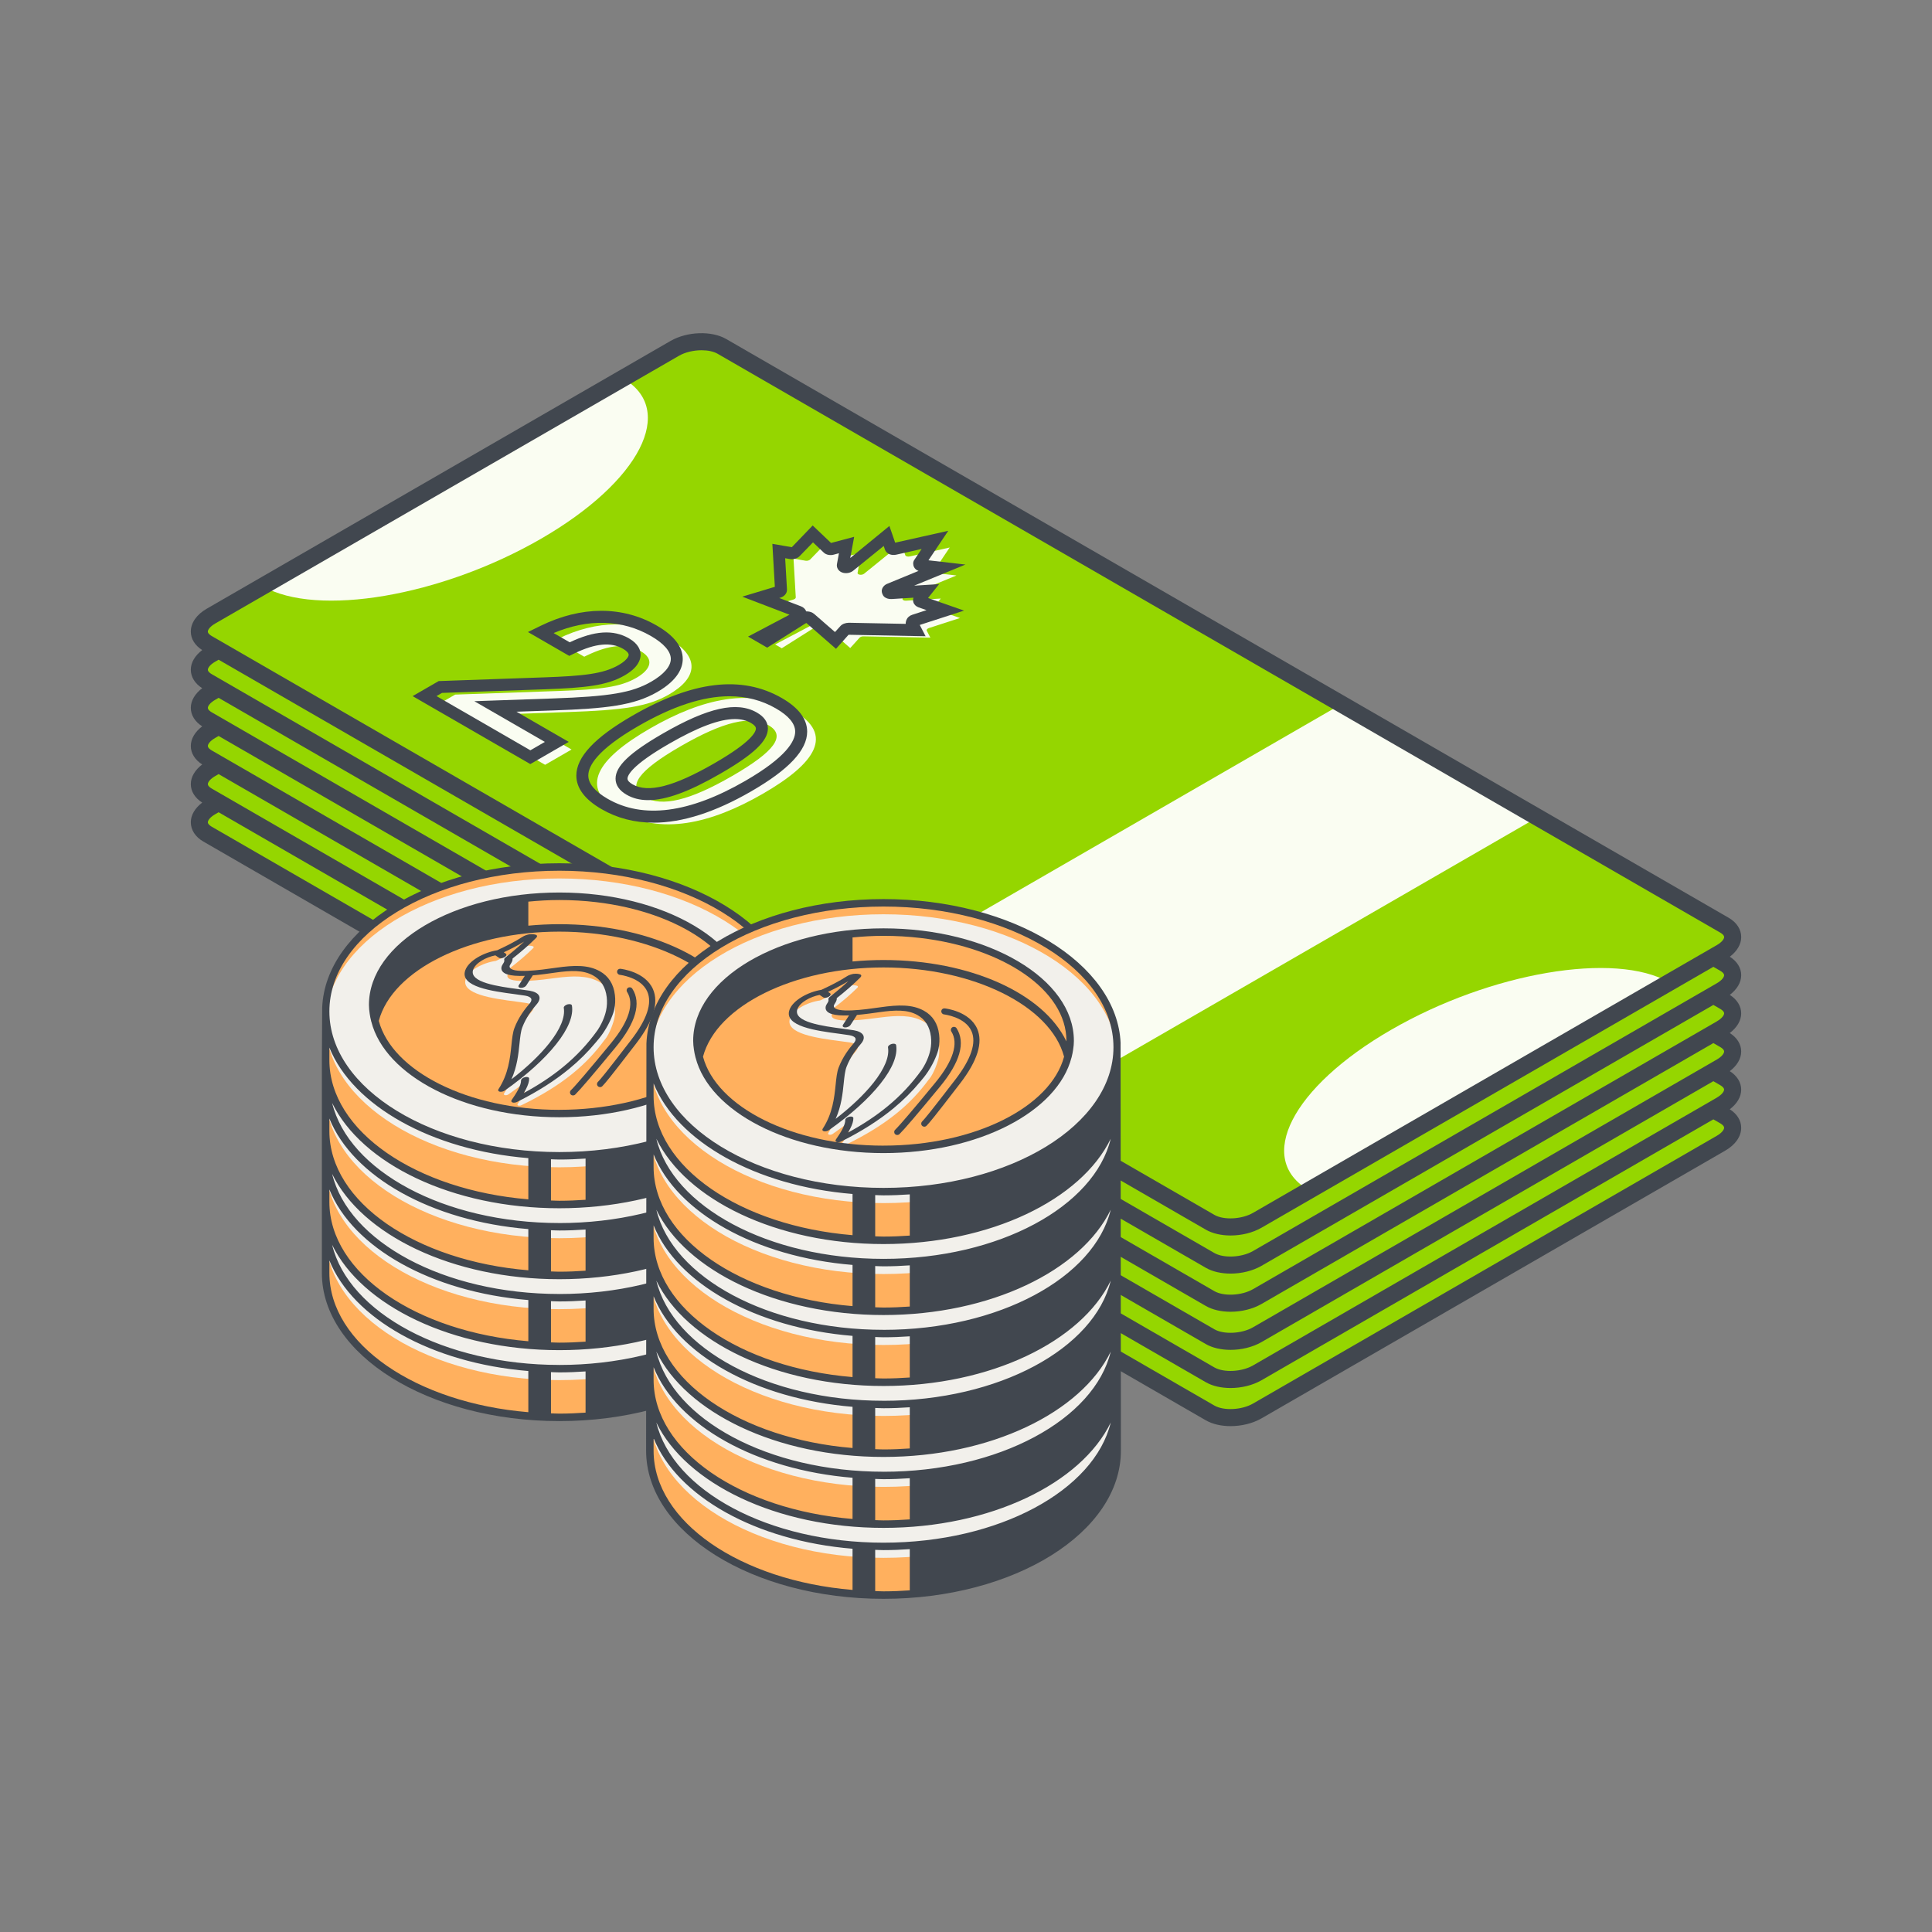 <?xml version="1.0" encoding="UTF-8"?>
<svg xmlns="http://www.w3.org/2000/svg" version="1.1" viewBox="0 0 80 80">
  <rect x="0" y="0" width="80" height="80" fill="#808080" stroke="none"/>
  <!-- Generator: Adobe Illustrator 29.5.1, SVG Export Plug-In . SVG Version: 2.1.0 Build 141)  -->
  <defs>
    <style>
      .st0 {
        fill: #182b54;
      }

      .st1 {
        fill: #f2f0eb;
      }

      .st2 {
        fill: #ffb05e;
      }

      .st3 {
        fill: #ffb05e;
      }

      .st4 {
        fill: #fafdf2;
      }

      .st5 {
        fill: #95d600;
      }

      .st6 {
        fill: #f3f2ed;
      }

      .st7 {
        display: none;
      }

      .st8 {
        fill: #41474f;
      }

      .st9 {
        fill: #faae60;
      }

      .st10 {
        fill: #97c840;
      }
    </style>
  </defs>
  <g id="Layer_1" class="st7">
    <g id="icon-bills-coins">
      <g id="_x33_">
        <g id="Group">
          <g id="Group_2">
            <path id="Vector" class="st10" d="M71.1,45.2c.9-.8,1-1.9,0-2.6,1-.9.9-2.1-.3-2.8l-24.4-14.1c-1.5-.9-4.1-.8-5.8.2l-8.4,4.9c-1.6.9-1.9,2.2-.7,3.1-.9.8-.9,1.9,0,2.6-1,.9-1,2.1.3,2.8l24.4,14.1c1.5.9,4.1.8,5.8-.2l8.5-4.9c1.6-.9,1.9-2.3.7-3.1h-.1Z"/>
            <path id="Vector_2" class="st8" d="M71.1,45.2c.9-.8.9-1.9,0-2.6,1-.9.9-2.1-.3-2.8l-.9-.5-11.2,6.8v7.9c1.1,0,2.3-.3,3.3-.8l8.5-4.9c1.6-.9,1.9-2.3.7-3.1h-.1Z"/>
            <path id="Vector_3" class="st10" d="M70.2,48.2l-8.4,4.9c-.9.5-2,.8-3.1.8v.5c1.2,0,2.4-.3,3.4-.8l8.4-4.9c1-.6,1.5-1.3,1.5-2.1s-.2-.9-.6-1.3c.4-.4.6-.9.6-1.4s-.2-.9-.6-1.2c.4-.4.6-.9.6-1.3s-.3-1-.8-1.4c-.1.1-.2.2-.4.4.4.3.7.7.7,1.1,0,.6-.5,1.2-1.3,1.7l-8.4,4.9c-.9.5-2,.8-3.1.8v.5c1.2,0,2.4-.3,3.4-.8l8.4-4.9c.2-.1.4-.3.6-.4.3.3.4.5.4.9,0,.6-.5,1.2-1.3,1.7l-8.4,4.9c-.9.5-2,.8-3.1.8v.5c1.2,0,2.4-.3,3.4-.8l8.4-4.9c.2-.1.4-.2.6-.4.3.3.4.6.4.9,0,.6-.5,1.2-1.3,1.7h0v-.4Z"/>
            <path id="Vector_4" class="st8" d="M58.6,53.8c-.9,0-1.8-.2-2.4-.5l-24.4-14.1c-.6-.3-.9-.8-.9-1.2s.2-.7.5-1h.1l24.4,14.1c.7.4,1.7.6,2.6.6v-.5c-.9,0-1.7-.2-2.4-.5l-24.4-14.1c-.6-.3-.9-.8-.9-1.2s.2-.7.4-1c0,0,.1,0,.2.1l24.4,14.1c.7.4,1.7.6,2.6.6h0v-.5c-.9,0-1.8-.2-2.4-.5l-24.4-14.1c-.6-.3-.9-.8-.9-1.2s.2-.8.7-1.2c-.2-.1-.3-.2-.4-.3-.5.5-.8,1-.8,1.5s.2.9.6,1.2c-.4.4-.6.9-.6,1.3s.2.9.6,1.3c-.4.4-.6.9-.6,1.3,0,.7.4,1.3,1.1,1.7l24.4,14.1c.7.4,1.7.6,2.6.6h0v-.5h0l.3-.1Z"/>
          </g>
          <g id="Group_3">
            <g id="Group_4">
              <path id="Vector_5" class="st10" d="M56.1,45.5l-24.4-14.1c-1.5-.9-1.3-2.4.4-3.3l8.5-4.9c1.7-1,4.3-1.1,5.8-.2l24.4,14.1c1.5.9,1.3,2.4-.4,3.3l-8.5,4.9c-1.7,1-4.3,1.1-5.8.2Z"/>
              <path id="Vector_6" class="st6" d="M70.6,38.2l-24.4-14.1c-1.5-.9-4.1-.8-5.8.2l-8.5,4.9c-.6.4-1,.8-1.2,1.2.1.4.4.8.9,1.1l24.4,14.1c1.5.9,4.1.8,5.8-.2l8.4-4.9c.6-.4,1-.8,1.2-1.2-.1-.4-.4-.8-.9-1.1h.1Z"/>
              <path id="Vector_7" class="st0" d="M58.7,46.4c-1,0-1.9-.2-2.6-.6l-24.4-14.1c-.7-.4-1.1-1-1.1-1.7s.6-1.5,1.5-2.1l8.5-4.9c1.8-1,4.5-1.1,6-.2l24.4,14.1c.7.4,1.1,1,1.1,1.7s-.6,1.5-1.5,2.1l-8.5,4.9c-1,.6-2.2.8-3.4.8ZM56.3,45.3c1.4.8,3.9.7,5.5-.2l8.4-4.9c.8-.5,1.3-1.1,1.3-1.7s-.3-.9-.9-1.2l-24.4-14.1c-1.4-.8-3.9-.7-5.5.2l-8.5,4.9c-.8.5-1.3,1.1-1.3,1.7s.3.9.9,1.2l24.4,14.1h.1Z"/>
            </g>
            <g id="Group_5">
              <path id="Vector_8" class="st10" d="M65.7,39.5c-1.3-.7-1.3-1.9,0-2.6.1,0,.3-.1.4-.2l-19.2-11.1c-.1,0-.2.2-.3.2-1.3.7-3.3.7-4.6,0-.2-.1-.4-.3-.5-.4l-5.6,3.2c.3,0,.5.2.7.3,1.3.7,1.3,1.9,0,2.6-.1,0-.2.1-.4.2l19.2,11.1s.2-.1.3-.2c1.3-.7,3.3-.7,4.6,0,.2.1.4.3.5.4l5.6-3.2c-.3,0-.5-.2-.7-.3h0Z"/>
              <path id="Vector_9" class="st0" d="M60.8,43.4v-.2c-.3-.2-.4-.3-.6-.4-1.2-.7-3.1-.7-4.3,0,0,0-.2.1-.2.2h-.1c0,.1-.2,0-.2,0l-19.6-11.3.5-.2c.1,0,.2-.1.3-.2.5-.3.8-.7.8-1.1s-.3-.8-.8-1.1c-.2-.1-.4-.2-.7-.3l-.6-.2,6.3-3.6h.1c.1.3.3.4.5.5,1.2.7,3.1.7,4.3,0,.1,0,.2-.1.3-.2h.1c0-.1,19.8,11.3,19.8,11.3l-.5.2c-.1,0-.3.1-.4.2-.5.3-.8.7-.8,1.1s.3.8.8,1.1c.2.1.4.2.7.3l.6.2-6.3,3.6h0v.1ZM58,41.8c.9,0,1.8.2,2.4.6.2,0,.3.2.5.3l4.9-2.9s-.2,0-.3-.1c-.7-.4-1.1-1-1.1-1.5s.4-1.1,1.1-1.5l-18.6-10.7s-.1.1-.2.1c-1.3.8-3.5.8-4.8,0-.2,0-.3-.2-.4-.3l-5,2.9s.2,0,.3.1c.7.4,1.1,1,1.1,1.5s-.4,1.1-1,1.5l18.6,10.7s.1,0,.2-.1c.7-.4,1.5-.6,2.4-.6h-.1Z"/>
            </g>
            <g id="Group_6">
              <path id="Vector_10" class="st10" d="M54.9,36c-2,1.2-5.3,1.2-7.4,0-2-1.2-2-3.1,0-4.2,2-1.2,5.3-1.2,7.4,0,2,1.2,2,3.1,0,4.2Z"/>
              <path id="Vector_11" class="st6" d="M54.9,37c-2,1.2-5.3,1.2-7.4,0-2-1.2-2-3.1,0-4.2,2-1.2,5.3-1.2,7.4,0,2,1.2,2,3.1,0,4.2Z"/>
              <path id="Vector_12" class="st0" d="M51.2,37.2c-1.4,0-2.8-.3-3.8-.9-1.1-.6-1.7-1.5-1.7-2.4s.6-1.7,1.7-2.3c2.1-1.2,5.5-1.2,7.6,0,1.1.6,1.7,1.5,1.7,2.3s-.6,1.7-1.7,2.4c-1,.6-2.4.9-3.8.9ZM51.2,31.2c-1.3,0-2.6.3-3.5.8s-1.4,1.2-1.4,1.9.5,1.4,1.4,1.9c2,1.1,5.1,1.1,7.1,0,.9-.5,1.4-1.2,1.4-1.9s-.5-1.4-1.4-1.9c-1-.6-2.3-.8-3.5-.8h-.1Z"/>
            </g>
          </g>
        </g>
      </g>
      <g id="_x33__x5F_2">
        <g id="Group_7">
          <g id="Group_8">
            <path id="Vector_13" class="st10" d="M71.1,37.3c.9-.8,1-1.9,0-2.6,1-.9.9-2.1-.3-2.8l-24.4-14.1c-1.5-.9-4.1-.8-5.8.2l-8.4,4.9c-1.6.9-1.9,2.2-.7,3.1-.9.9-.9,1.9,0,2.6-1,.9-1,2.1.3,2.8l24.4,14.1c1.5.9,4.1.8,5.8-.2l8.5-4.9c1.6-.9,1.9-2.3.7-3.1h-.1Z"/>
            <path id="Vector_14" class="st8" d="M71.1,37.3c.9-.8.9-1.9,0-2.6,1-.9.9-2.1-.3-2.8l-.9-.5-11.2,6.8v7.9c1.1,0,2.3-.3,3.3-.8l8.5-4.9c1.6-.9,1.9-2.3.7-3.1h-.1Z"/>
            <path id="Vector_15" class="st10" d="M70.2,40.2l-8.4,4.9c-.9.5-2,.8-3.1.8v.5c1.2,0,2.4-.3,3.4-.8l8.4-4.9c1-.6,1.5-1.3,1.5-2.1s-.2-.9-.6-1.3c.4-.4.6-.9.6-1.4s-.2-.9-.6-1.2c.4-.4.6-.9.6-1.3s-.3-1-.8-1.4c-.1.1-.2.2-.4.4.4.3.7.7.7,1.1,0,.6-.5,1.2-1.3,1.7l-8.4,4.9c-.9.5-2,.8-3.1.8v.5c1.2,0,2.4-.3,3.4-.8l8.4-4.9c.2-.1.4-.3.6-.4.3.3.4.5.4.9,0,.6-.5,1.2-1.3,1.7l-8.4,4.9c-.9.5-2,.8-3.1.8v.5c1.2,0,2.4-.3,3.4-.8l8.4-4.9c.2-.1.4-.2.6-.4.3.3.4.6.4.9,0,.6-.5,1.2-1.3,1.7h0v-.4Z"/>
            <path id="Vector_16" class="st8" d="M58.6,45.9c-.9,0-1.8-.2-2.4-.5l-24.4-14.1c-.6-.3-.9-.8-.9-1.2s.2-.7.5-1h.1l24.4,14.1c.7.4,1.7.6,2.6.6v-.5c-.9,0-1.7-.2-2.4-.5l-24.4-14.1c-.6-.3-.9-.8-.9-1.2s.2-.7.4-1c0,0,.1,0,.2.1l24.4,14.1c.7.4,1.7.6,2.6.6h0v-.5c-.9,0-1.8-.2-2.4-.5l-24.4-14.1c-.6-.3-.9-.8-.9-1.2s.2-.8.7-1.2c-.2-.1-.3-.2-.4-.3-.5.5-.8,1-.8,1.5s.2.9.6,1.2c-.4.4-.6.9-.6,1.3s.2.9.6,1.3c-.4.4-.6.9-.6,1.3,0,.7.4,1.3,1.1,1.7l24.4,14.1c.7.4,1.7.6,2.6.6h0v-.5h0l.3-.1Z"/>
          </g>
          <g id="Group_9">
            <g id="Group_10">
              <path id="Vector_17" class="st10" d="M56.1,37.6l-24.4-14.1c-1.5-.9-1.3-2.4.4-3.3l8.5-4.9c1.7-1,4.3-1.1,5.8-.2l24.4,14.1c1.5.9,1.3,2.4-.4,3.3l-8.5,4.9c-1.7,1-4.3,1.1-5.8.2Z"/>
              <path id="Vector_18" class="st6" d="M70.6,30.2l-24.4-14.1c-1.5-.9-4.1-.8-5.8.2l-8.5,4.9c-.6.4-1,.8-1.2,1.2.1.4.4.8.9,1.1l24.4,14.1c1.5.9,4.1.8,5.8-.2l8.4-4.9c.6-.4,1-.8,1.2-1.2-.1-.4-.4-.8-.9-1.1h.1Z"/>
              <path id="Vector_19" class="st8" d="M58.7,38.5c-1,0-1.9-.2-2.6-.6l-24.4-14.1c-.7-.4-1.1-1-1.1-1.7s.6-1.5,1.5-2.1l8.5-4.9c1.8-1,4.5-1.1,6-.2l24.4,14.1c.7.4,1.1,1,1.1,1.7s-.6,1.5-1.5,2.1l-8.5,4.9c-1,.6-2.2.8-3.4.8ZM56.3,37.4c1.4.8,3.9.7,5.5-.2l8.4-4.9c.8-.5,1.3-1.1,1.3-1.7s-.3-.9-.9-1.2l-24.4-14.1c-1.4-.8-3.9-.7-5.5.2l-8.5,4.9c-.8.5-1.3,1.1-1.3,1.7s.3.9.9,1.2l24.4,14.1h.1Z"/>
            </g>
            <g id="Group_11">
              <path id="Vector_20" class="st10" d="M65.7,31.6c-1.3-.7-1.3-1.9,0-2.6.1,0,.3-.1.4-.2l-19.2-11.1c-.1,0-.2.2-.3.2-1.3.7-3.3.7-4.6,0-.2-.1-.4-.3-.5-.4l-5.6,3.2c.3,0,.5.2.7.3,1.3.7,1.3,1.9,0,2.6-.1,0-.2.1-.4.2l19.2,11.1s.2-.1.3-.2c1.3-.7,3.3-.7,4.6,0,.2.1.4.3.5.4l5.6-3.2c-.3,0-.5-.2-.7-.3h0Z"/>
              <path id="Vector_21" class="st8" d="M60.8,35.4v-.2c-.3-.2-.4-.3-.6-.4-1.2-.7-3.1-.7-4.3,0,0,0-.2.1-.2.2h-.1c0,.1-.2,0-.2,0l-19.6-11.3.5-.2c.1,0,.2-.1.3-.2.5-.3.8-.7.8-1.1s-.3-.8-.8-1.1c-.2-.1-.4-.2-.7-.3l-.6-.2,6.3-3.6h.1c.1.3.3.4.5.5,1.2.7,3.1.7,4.3,0,.1,0,.2-.1.3-.2h.1c0-.1,19.8,11.3,19.8,11.3l-.5.2c-.1,0-.3.1-.4.2-.5.3-.8.7-.8,1.1s.3.8.8,1.1c.2.1.4.2.7.3l.6.2-6.3,3.6h0v.1ZM58,33.9c.9,0,1.8.2,2.4.6.2,0,.3.2.5.3l4.9-2.9s-.2,0-.3-.1c-.7-.4-1.1-.9-1.1-1.5s.4-1.1,1.1-1.5l-18.6-10.7s-.1.1-.2.1c-1.3.8-3.5.8-4.8,0-.2,0-.3-.2-.4-.3l-5,2.9s.2,0,.3.1c.7.4,1.1,1,1.1,1.5s-.4,1.1-1,1.5l18.6,10.7s.1,0,.2-.1c.7-.4,1.5-.6,2.4-.6h-.1Z"/>
            </g>
            <g id="Group_12">
              <path id="Vector_22" class="st10" d="M54.9,28.1c-2,1.2-5.3,1.2-7.4,0-2-1.2-2-3.1,0-4.2,2-1.2,5.3-1.2,7.4,0,2,1.2,2,3.1,0,4.2Z"/>
              <path id="Vector_23" class="st6" d="M54.9,29.1c-2,1.2-5.3,1.2-7.4,0-2-1.2-2-3.1,0-4.2,2-1.2,5.3-1.2,7.4,0,2,1.2,2,3.1,0,4.2Z"/>
              <path id="Vector_24" class="st8" d="M51.2,29.2c-1.4,0-2.8-.3-3.8-.9-1.1-.6-1.7-1.5-1.7-2.4s.6-1.7,1.7-2.4c2.1-1.2,5.5-1.2,7.6,0,1.1.6,1.7,1.5,1.7,2.4s-.6,1.7-1.7,2.4c-1,.6-2.4.9-3.8.9ZM51.2,23.2c-1.3,0-2.6.3-3.5.8s-1.4,1.2-1.4,1.9.5,1.4,1.4,1.9c2,1.1,5.1,1.1,7.1,0,.9-.5,1.4-1.2,1.4-1.9s-.5-1.4-1.4-1.9c-1-.6-2.3-.8-3.5-.8h-.1Z"/>
            </g>
          </g>
        </g>
      </g>
      <g id="_x34_">
        <g id="Group_13">
          <g id="Group_14">
            <g id="Group_15">
              <g id="Group_16">
                <path id="Vector_25" class="st2" d="M32.8,42.1c-1.8-3-6.5-5.2-12-5.2s-10.2,2.2-12,5.2h-.8v2.7c0,4.4,5.7,7.9,12.8,7.9s12.8-3.5,12.8-7.9v-2.7h-.8Z"/>
                <path id="Vector_26" class="st8" d="M20.8,52.9c-7.2,0-13-3.6-13-8.1v-2.9h.8c1.9-3.1,6.7-5.2,12.1-5.2s10.2,2.1,12.1,5.2h.8v2.9c0,4.5-5.8,8.1-13,8.1h.2ZM8.2,42.3v2.5c0,4.2,5.6,7.7,12.6,7.7s12.6-3.5,12.6-7.7v-2.5h-.7c-1.8-3.2-6.5-5.2-11.8-5.2s-10.1,2.1-11.8,5.1h-.7l-.2.1Z"/>
              </g>
              <g id="Group_17">
                <path id="Vector_27" class="st9" d="M33.6,42.1c0,4.4-5.7,7.9-12.8,7.9s-12.8-3.5-12.8-7.9,5.7-7.9,12.8-7.9,12.8,3.5,12.8,7.9Z"/>
                <path id="Vector_28" class="st6" d="M20.8,50.6c7.1,0,12.8-3.5,12.8-7.9s-5.7-7.9-12.8-7.9-12.8,3.5-12.8,7.9,5.7,7.9,12.8,7.9Z"/>
                <path id="Vector_29" class="st8" d="M20.8,50.2c-7.2,0-13-3.6-13-8.1s5.8-8.1,13-8.1,13,3.6,13,8.1-5.8,8.1-13,8.1ZM20.8,34.4c-6.9,0-12.6,3.5-12.6,7.7s5.6,7.7,12.6,7.7,12.6-3.5,12.6-7.7-5.6-7.7-12.6-7.7Z"/>
              </g>
              <g id="Group_18">
                <path id="Vector_30" class="st9" d="M20.8,47.7c5.6,0,10.2-2.7,10.2-5.9s-4.6-5.9-10.2-5.9-10.2,2.7-10.2,5.9,4.6,5.9,10.2,5.9Z"/>
                <path id="Vector_31" class="st0" d="M20.8,47.9c-5.7,0-10.4-2.8-10.4-6.1s4.7-6.1,10.4-6.1,10.4,2.8,10.4,6.1-4.7,6.1-10.4,6.1ZM20.8,36c-5.5,0-10,2.6-10,5.7s4.5,5.7,10,5.7,10-2.6,10-5.7-4.5-5.7-10-5.7Z"/>
              </g>
              <g id="Group_19">
                <path id="Vector_32" class="st9" d="M20.8,35.8c-5.6,0-10.2,2.7-10.2,5.9s0,.6.1.9c.7-2.9,5-5.1,10.1-5.1s9.4,2.2,10.1,5.1c0-.3.1-.6.1-.9,0-3.3-4.6-5.9-10.2-5.9Z"/>
                <path id="Vector_33" class="st0" d="M30.8,43v-.4c-.8-2.8-5-4.9-10-4.9s-9.2,2.1-9.9,4.9v.5c-.1,0-.4-.5-.4-.5,0-.3-.1-.6-.1-.9,0-3.4,4.7-6.1,10.4-6.1s10.4,2.8,10.4,6.1,0,.6-.1.9l-.3.4h0ZM20.8,36c-5.5,0-10,2.6-10,5.7h0c1.2-2.6,5.3-4.4,10-4.4s8.8,1.8,10,4.4h0c0-3.2-4.5-5.8-10-5.8v.1Z"/>
              </g>
              <path id="Vector_34" class="st0" d="M19.1,36v1.7l-2.9.5-2.8,1.2-2,1.8-.7,1.5v-1.5c-.1,0,.7-1.8.7-1.8l1.5-1.4,2.5-1.3,3.1-.7h.6Z"/>
              <g id="Group_20">
                <g id="Group_21">
                  <path id="Vector_35" class="st9" d="M26.2,44.7c.4-.4.6-.8.6-1.2h0v-1.1l-.8-.3c-.2-.1-.3-.2-.5-.4-.7-.4-1.5-.6-2.3-.6s-1.9.2-3.2.6l-2.6-1.4c.6-.1,1.2-.1,1.8.1l1.4-1.1v-1.1l-1.8.6h-.5c-.8,0-1.6.2-2.4.6l-.3-.2h.1v-.6h-1.4v1.6l.4-.3h.2c-.2.3-.4.4-.5.6-.2,0-.4-.1-.4-.1v1.2c0,.5.4,1,1.2,1.4.7.4,1.5.6,2.4.7.9,0,1.9-.1,3-.5l2.8,1.5h-1.2c-.3,0-.6,0-.8-.1v-.2l-2,.2v1.1c1,.4,2,.6,2.9.6s1.8-.2,2.7-.6l1.2.7.9-.6v-1h-.9v-.1ZM17.6,42.3c-.3,0-.6-.1-.9-.2-.3-.1-.4-.3-.5-.5,0-.2,0-.4.2-.6l2.3,1.3c-.4,0-.8.1-1.1.1h0v-.1ZM24.4,44.2l-2.6-1.4c.5-.2,1-.2,1.3-.2.4,0,.7.1,1,.3s.5.4.6.7c0,.3,0,.5-.3.7h0v-.1Z"/>
                  <path id="Vector_36" class="st0" d="M26.2,46.6l-1.2-.7c-.8.4-1.7.6-2.7.6s-2-.2-3-.6h-.1v-1.4l2.5-.2v.3h1l-2.2-1.2c-1.1.4-2.1.5-3,.5s-1.8-.3-2.5-.7c-.8-.4-1.2-1-1.3-1.6v-1.3l.3-.2v-1.8h1.8v.8c.8-.3,1.6-.5,2.4-.6h.5l2.1-.7v1.4l-1.6,1.2h-.1c-.4-.2-.8-.2-1.1-.2l2,1.1c1.3-.4,2.4-.7,3.2-.6.9,0,1.7.3,2.4.7.2.1.4.2.5.4l.9.4v1.6c-.1.2-.2.4-.4.7h.6v1.3l-1.1.7.1.1ZM25,45.4l1.2.7.7-.4v-.7h-1.2l.4-.3c.3-.3.5-.7.6-1v-1l-.7-.3c-.1-.1-.3-.2-.5-.3-.7-.4-1.4-.6-2.2-.6s-1.9.2-3.2.6h0l-3.1-1.7h.5c.6-.3,1.2-.2,1.9,0l1.3-1v-.7l-1.3.5h0c0,.1-.3.1-.3.1h-.5c-.8,0-1.5.2-2.3.6h0l-.7-.3.3-.2v-.2h-.9v1l.2-.2.6.3-.3.2c-.2.1-.3.3-.5.4h0c0,.1-.3,0-.3,0v.9c0,.4.4.9,1.1,1.2.7.4,1.5.6,2.3.6.9,0,1.9-.1,2.9-.5h0l3.3,1.8h-.5c-.4.2-.8.2-1.2.2-.3,0-.5,0-.9-.2h-.2v-.2h-1.6v.8c.9.4,1.9.5,2.7.5.9,0,1.8-.2,2.6-.6h-.2ZM24.5,44.5l-3.1-1.7h.4c.5-.3,1-.4,1.4-.4s.8.1,1.1.3c.4.2.6.5.7.8,0,.3,0,.6-.4.9h-.1v.1ZM22.4,42.9l2,1.1c.1-.1.2-.3.2-.4,0-.2-.2-.4-.5-.5-.3-.2-.6-.2-.9-.2-.2,0-.5,0-.8,0ZM17.8,42.5h-.3c-.4,0-.7-.1-.9-.3-.3-.2-.5-.4-.6-.7,0-.2,0-.5.2-.8h.1c0-.1,2.9,1.5,2.9,1.5h-.5c-.3.2-.6.2-.9.2h0v.1ZM17.6,42.1h.5l-1.6-.9v.3c0,.2.2.3.4.4.2.1.5.2.8.2h-.1Z"/>
                </g>
                <g id="Group_22">
                  <path id="Vector_37" class="st9" d="M23.4,43.7l-2.8-1.5c-1.1.4-2.1.5-3,.5s-1.7-.3-2.4-.7-1.1-.9-1.2-1.4c0-.5.3-1.1.9-1.5l-.7-.4.9-.6.7.4c.8-.4,1.6-.6,2.4-.6s1.6.1,2.4.4l-1.4,1.1c-.6-.2-1.2-.3-1.8-.1l2.6,1.4c1.3-.5,2.4-.7,3.2-.6.8,0,1.6.2,2.3.6.8.4,1.2,1,1.3,1.6,0,.6-.2,1.2-1,1.7l1.2.7-.9.6-1.2-.7c-.8.4-1.7.6-2.7.6-.9,0-1.9-.2-2.9-.6l1.5-1.1c.4.2.9.2,1.3.3h1.2l.1-.1ZM16.4,39.8c-.2.2-.2.4-.2.6s.2.4.5.5c.2.1.5.2.9.2.3,0,.7,0,1.1-.1l-2.3-1.3h0v.1ZM24.4,43.2c.3-.2.4-.5.3-.7,0-.3-.2-.5-.6-.7-.3-.2-.6-.3-1-.3s-.8,0-1.3.2l2.6,1.4h0v.1Z"/>
                  <path id="Vector_38" class="st6" d="M23.3,44.2l-2.8-1.5c-1.1.4-2.1.5-3,.5s-1.7-.3-2.4-.7-.9-.8-1-1.4c0-.5.1-1.1.8-1.6l-.3-.5.6-.5.7.4c.8-.4,1.6-.6,2.4-.6s1.5.2,2.2.5l-1.3,1c-.6-.2-1.2-.3-1.8-.1l2.6,1.4c1.3-.5,2.4-.7,3.2-.6.8,0,1.6.2,2.3.6.8.4,1.2,1,1.3,1.6,0,.6-.2,1.2-1,1.7l1.1.8-.8.5-1.2-.7c-.8.4-1.7.6-2.7.6-.9,0-1.7-.1-2.7-.5l1.3-1.2c.4.2.9.2,1.3.3h1.2,0ZM16.4,40.3c-.2.2-.2.4-.2.6s.2.4.5.5c.2.1.5.2.9.2.3,0,.7,0,1.1-.1l-2.3-1.3h0v.1ZM24.4,43.7c.3-.2.4-.5.3-.7,0-.3-.2-.5-.6-.7-.3-.2-.6-.3-1-.3s-.8,0-1.3.2l2.6,1.4h0v.1Z"/>
                  <path id="Vector_39" class="st0" d="M26.2,45.5l-1.2-.7c-.8.4-1.7.6-2.7.6s-2-.2-3-.6h-.1v-.4l.6-.3,1.1-.8h.1c.4.2.8.3,1.2.3h.5l-2.1-1.2c-1.1.4-2.1.5-3,.5s-1.8-.3-2.5-.7c-.8-.4-1.2-1-1.3-1.6,0-.5.2-1.1.8-1.5l-.7-.4,1.3-.8.7.4c.8-.3,1.6-.5,2.4-.6.8,0,1.8,0,2.6.3v.4l-1.6,1.2h-.1c-.4-.2-.8-.2-1.1-.2l2,1.1c1.3-.4,2.4-.7,3.2-.6.9,0,1.7.3,2.4.7.9.5,1.3,1,1.4,1.7,0,.6-.2,1.2-.8,1.7l1.1.5v.3l-1.1.7h-.1ZM25,44.4l1.2.7.6-.4-1.3-.6.2-.2c.7-.5,1-1,.9-1.6,0-.5-.5-1-1.2-1.4s-1.4-.6-2.2-.6-1.9.2-3.2.6h0l-3.1-1.7h.5c.6-.3,1.2-.2,1.8,0l1.1-.9c-.6-.2-1.4-.2-2-.2-.8,0-1.5.2-2.3.6h0l-.6-.3-.5.3.6.3-.3.2c-.6.4-.9.9-.9,1.4s.4.9,1.1,1.3c.7.4,1.5.6,2.3.6.9,0,1.9-.1,2.9-.5h0l3.3,1.8h-.5c-.4.2-.8.2-1.2.2s-.9-.1-1.3-.3l-1.1.8c.9.3,1.7.5,2.5.4.9,0,1.8-.2,2.6-.6h0l.1.1ZM24.5,43.4l-3.1-1.7h.4c.5-.3,1-.4,1.4-.4s.8.1,1.1.3c.4.2.6.5.7.8,0,.3,0,.6-.4.9h-.1v.1ZM22.4,41.8l2,1.1c.1-.2.2-.3.2-.4,0-.2-.2-.4-.5-.5s-.6-.2-.9-.2c-.2,0-.5,0-.8,0ZM17.8,41.4h-.3c-.4,0-.7-.1-.9-.3-.3-.2-.5-.4-.6-.7,0-.2,0-.5.2-.8h.1c0-.1,2.9,1.5,2.9,1.5h-.5c-.3.2-.6.2-.9.2h0v.1ZM16.5,40.1v.3c0,.2.2.3.4.4.2.1.5.2.8.2h.5l-1.6-.9h-.1Z"/>
                </g>
              </g>
              <path id="Vector_40" class="st8" d="M22.2,50v2.7l3-.5,2.9-.9,3-1.9,1.9-2.3.5-1.6v-2.1l-1.5,2.7-2.8,1.9-4.3,1.5-2.7.4v.1Z"/>
              <path id="Vector_41" class="st8" d="M20.3,50v2.7h-1.2v-2.9l1.2.2Z"/>
            </g>
            <g id="Group_23">
              <g id="Group_24">
                <path id="Vector_42" class="st2" d="M32.8,38.2c-1.8-3-6.5-5.2-12-5.2s-10.2,2.2-12,5.2h-.8v2.7c0,4.4,5.7,7.9,12.8,7.9s12.8-3.5,12.8-7.9v-2.7h-.8Z"/>
                <path id="Vector_43" class="st8" d="M20.8,49c-7.2,0-13-3.6-13-8.1v-2.9h.8c1.9-3.1,6.7-5.2,12.1-5.2s10.2,2.1,12.1,5.2h.8v2.9c0,4.5-5.8,8.1-13,8.1h.2ZM8.2,38.4v2.5c0,4.2,5.6,7.7,12.6,7.7s12.6-3.5,12.6-7.7v-2.5h-.7c-1.8-3.2-6.5-5.2-11.8-5.2s-10.1,2.1-11.8,5.1h-.7l-.2.1Z"/>
              </g>
              <g id="Group_25">
                <path id="Vector_44" class="st2" d="M33.6,38.2c0,4.4-5.7,7.9-12.8,7.9s-12.8-3.5-12.8-7.9,5.7-7.9,12.8-7.9,12.8,3.5,12.8,7.9Z"/>
                <path id="Vector_45" class="st6" d="M33.6,38.9c0,4.4-5.7,7.9-12.8,7.9s-12.8-3.5-12.8-7.9,5.7-7.9,12.8-7.9,12.8,3.5,12.8,7.9Z"/>
                <path id="Vector_46" class="st8" d="M20.8,46.3c-7.2,0-13-3.6-13-8.1s5.8-8.1,13-8.1,13,3.6,13,8.1-5.8,8.1-13,8.1ZM20.8,30.5c-6.9,0-12.6,3.4-12.6,7.7s5.6,7.7,12.6,7.7,12.6-3.4,12.6-7.7-5.6-7.7-12.6-7.7Z"/>
              </g>
              <g id="Group_26">
                <path id="Vector_47" class="st2" d="M20.8,43.8c5.6,0,10.2-2.7,10.2-5.9s-4.6-5.9-10.2-5.9-10.2,2.7-10.2,5.9,4.6,5.9,10.2,5.9Z"/>
                <path id="Vector_48" class="st8" d="M20.8,44c-5.7,0-10.4-2.8-10.4-6.1s4.7-6.1,10.4-6.1,10.4,2.8,10.4,6.1-4.7,6.1-10.4,6.1ZM20.8,32.1c-5.5,0-10,2.6-10,5.7s4.5,5.7,10,5.7,10-2.6,10-5.7-4.5-5.7-10-5.7Z"/>
              </g>
              <g id="Group_27">
                <path id="Vector_49" class="st2" d="M20.8,31.9c-5.6,0-10.2,2.7-10.2,5.9s0,.6.1.9c.7-2.9,5-5.1,10.1-5.1s9.4,2.2,10.1,5.1c0-.3.1-.6.1-.9,0-3.3-4.6-5.9-10.2-5.9Z"/>
                <path id="Vector_50" class="st8" d="M30.8,39.2v-.4c-.8-2.8-5-4.9-10-4.9s-9.2,2.1-9.9,4.9v.5c-.1,0-.4-.5-.4-.5,0-.3-.1-.6-.1-.9,0-3.4,4.7-6.1,10.4-6.1s10.4,2.8,10.4,6.1,0,.6-.1.9l-.3.4h0ZM20.8,32.1c-5.5,0-10,2.6-10,5.7h0c1.2-2.6,5.3-4.4,10-4.4s8.8,1.8,10,4.5h0c0-3.2-4.5-5.8-10-5.8Z"/>
              </g>
              <path id="Vector_51" class="st8" d="M19.1,32.1v1.7l-2.8.5-2.8,1.2-2,1.8-.7,1.5v-1.5c-.1,0,.7-1.8.7-1.8l1.5-1.4,2.5-1.3,3.1-.7h.5Z"/>
              <path id="Vector_52" class="st8" d="M22.2,46.1v2.7l3-.5,2.9-.9,3-1.9,1.9-2.3.5-1.6v-2.1l-1.5,2.7-2.8,1.9-4.3,1.5-2.7.4v.1Z"/>
              <path id="Vector_53" class="st8" d="M20.3,46.2v2.7h-1.2v-2.9l1.2.2Z"/>
              <g id="Group_28">
                <path id="Vector_54" class="st6" d="M18.9,34.5c-.1,0-.3,0-.3.1-.2.1-.4.2-.6.4-.2.1-.5.2-.7.3-.4,0-.7.2-1,.4-.3.2-.5.4-.6.6-.3.8,1.5,1.1,2.7,1.2h.6c.2,0,.3,0,.4.2v.3c-.1.1-.2.3-.4.5-.1.2-.3.5-.4.8,0,.2-.1.5-.1.9,0,.7,0,1.5-.6,2.3h.2c.3-.2.6-.5.9-.7,0,.2,0,.6-.1.7,0,.2-.2.4-.3.5h.1c1.1-.5,2-1.1,2.7-1.7.7-.6,1.3-1.2,1.7-1.9h0c.3-.3.5-1,.5-1.2v-.7c0-.5-.3-1-.9-1.2-.6-.3-1.4-.3-2.3-.2-.6,0-2.5.4-2.6,0v-.2s.1-.2,0-.3c.2-.2.5-.4.7-.5.2-.2.4-.4.6-.6v-.1h-.3l.1.1Z"/>
                <path id="Vector_55" class="st8" d="M19,33.9c-.1,0-.3,0-.4.1-.2.1-.4.2-.6.4-.2.1-.4.2-.7.4-.4,0-.8.2-1.1.4-.3.2-.6.5-.7.7-.3.9,1.5,1.2,2.7,1.3h.6c.2,0,.3,0,.3.2v.3c-.1.1-.3.3-.4.5-.2.3-.3.5-.4.8,0,.2-.1.6-.2,1,0,.7-.2,1.6-.7,2.4,0,0,0,.1.1.1h.2c1.1-.8,2.1-1.7,2.8-2.5.6-.8.9-1.6.8-2.1h-.4v.1c0,.5-.2,1.2-.8,2-.5.6-1.2,1.3-2,2,.3-.7.4-1.4.4-2,0-.4,0-.7.1-.9,0-.2.2-.5.4-.7.1-.2.3-.4.4-.5.2-.2.2-.4.1-.5,0-.1-.2-.2-.5-.3h-.6c-1.1-.1-2.7-.4-2.5-1.1,0-.2.2-.4.5-.5.2-.1.5-.2.7-.3h.2c0,.2.2.2.3.1h-.1c.2-.2.4-.3.6-.4.2-.1.4-.2.5-.3l-.3.3c-.2.2-.5.4-.7.6v.3s-.1.2,0,.3c0,.3.5.4,1.3.4l-.3.5s0,.1.1.1h.3l.4-.6c.4,0,.9,0,1.2-.1.9-.1,1.5-.1,2.1.2.4.2.7.6.7,1.2v.7c0,.1-.1.6-.5,1.1-.5.8-1.1,1.4-1.8,2-.6.5-1.3,1-2.1,1.5,0,0,0-.1.1-.2.1-.2.2-.4.2-.6,0,0,0-.1-.2,0h-.2v.1c0,.1,0,.3-.1.5s-.2.4-.4.6c0,0,0,.1.1.1h.2c1.1-.6,2-1.2,2.8-1.8.5-.4,1-.9,1.4-1.5.1-.2.3-.3.4-.6.3-.5.5-1,.6-1.2v-.8c0-.6-.3-1-.8-1.3-.6-.3-1.4-.3-2.3-.2h0c-.7.1-2.4.4-2.4,0v-.1s.1-.2.1-.3c.2-.2.4-.4.6-.5.2-.2.4-.4.6-.6v-.2h-.3l-.4-.6Z"/>
                <path id="Vector_56" class="st8" d="M22.8,42.3h-.1v-.2c.2-.2.4-.4,1.8-2.3.9-1.1,1.1-2,.9-2.7-.3-.8-1.5-.9-1.5-.9,0,0-.2,0-.1-.2,0,0,0-.2.2-.2,0,0,1.3.2,1.7,1.1.3.8,0,1.8-.9,3-1.5,1.9-1.6,2.2-1.8,2.3h-.1l-.1.1Z"/>
                <path id="Vector_57" class="st8" d="M21.4,42.8h-.1v-.2c.2-.2,1-1.1,2.2-2.6,1-1.2,1.3-2.2.9-2.8v-.2h.2c.5.8.2,1.9-.9,3.2-1.2,1.5-1.9,2.4-2.2,2.6h-.1Z"/>
              </g>
            </g>
          </g>
          <g id="Group_29">
            <g id="Group_30">
              <path id="Vector_58" class="st2" d="M49.5,55c-1.8-3-6.5-5.2-12-5.2s-10.2,2.2-12,5.2h-.8v2.7c0,4.4,5.7,7.9,12.8,7.9s12.8-3.5,12.8-7.9v-2.7s-.8,0-.8,0Z"/>
              <path id="Vector_59" class="st8" d="M37.5,65.8c-7.2,0-13-3.6-13-8.1v-2.9h.9c1.9-3.1,6.8-5.2,12.1-5.2s10.2,2.1,12.1,5.2h.9v2.9c0,4.5-5.8,8.1-13,8.1ZM24.9,55.2v2.5c0,4.2,5.6,7.7,12.6,7.7s12.6-3.4,12.6-7.7v-2.5h-.7c-1.8-3.2-6.5-5.2-11.8-5.2s-10.1,2.1-11.8,5.1h0c0,.1-.7.1-.7.1h-.2Z"/>
            </g>
            <g id="Group_31">
              <path id="Vector_60" class="st2" d="M50.3,55c0,4.4-5.7,7.9-12.8,7.9s-12.8-3.5-12.8-7.9,5.7-7.9,12.8-7.9,12.8,3.5,12.8,7.9Z"/>
              <path id="Vector_61" class="st6" d="M37.5,63.5c7.1,0,12.8-3.5,12.8-7.9s-5.7-7.9-12.8-7.9-12.8,3.5-12.8,7.9,5.7,7.9,12.8,7.9Z"/>
              <path id="Vector_62" class="st8" d="M37.5,63.1c-7.2,0-13-3.6-13-8.1s5.8-8.1,13-8.1,13,3.6,13,8.1-5.8,8.1-13,8.1ZM37.5,47.3c-6.9,0-12.6,3.5-12.6,7.7s5.6,7.7,12.6,7.7,12.6-3.5,12.6-7.7-5.6-7.7-12.6-7.7Z"/>
            </g>
            <g id="Group_32">
              <path id="Vector_63" class="st2" d="M37.5,60.6c5.6,0,10.2-2.7,10.2-5.9s-4.6-5.9-10.2-5.9-10.2,2.7-10.2,5.9,4.6,5.9,10.2,5.9Z"/>
              <path id="Vector_64" class="st8" d="M37.5,60.8c-5.7,0-10.4-2.8-10.4-6.1s4.7-6.1,10.4-6.1,10.4,2.8,10.4,6.1-4.7,6.1-10.4,6.1ZM37.5,48.9c-5.5,0-10,2.6-10,5.7s4.5,5.7,10,5.7,10-2.6,10-5.7-4.5-5.7-10-5.7Z"/>
            </g>
            <g id="Group_33">
              <path id="Vector_65" class="st2" d="M37.5,48.7c-5.6,0-10.2,2.7-10.2,5.9s0,.6.1.9c.7-2.9,5-5.1,10.1-5.1s9.4,2.2,10.1,5.1c0-.3.1-.6.1-.9,0-3.3-4.6-5.9-10.2-5.9Z"/>
              <path id="Vector_66" class="st8" d="M47.5,55.9v-.4c-.8-2.8-5-4.9-10-4.9s-9.2,2.1-9.9,4.9v.5c-.1,0-.4-.5-.4-.5,0-.3-.1-.6-.1-.9,0-3.4,4.7-6.1,10.4-6.1s10.4,2.8,10.4,6.1,0,.6-.1.9l-.3.4h0ZM37.5,48.9c-5.5,0-10,2.6-10,5.7h0c1.2-2.6,5.3-4.4,10-4.4s8.8,1.8,10,4.5h0c0-3.2-4.5-5.8-10-5.8Z"/>
            </g>
            <path id="Vector_67" class="st8" d="M35.8,48.8v1.7l-2.9.5-2.8,1.2-2,1.8-.7,1.5v-1.5c-.1,0,.7-1.8.7-1.8l1.5-1.4,2.5-1.3,3.1-.7h.6Z"/>
            <path id="Vector_68" class="st8" d="M38.9,62.9v2.7l3-.5,2.9-.9,3-1.9,1.9-2.3.5-1.6v-2.1l-1.5,2.7-2.8,1.9-4.3,1.5-2.7.4v.1Z"/>
            <path id="Vector_69" class="st8" d="M37.1,62.9v2.7h-1.2v-2.9s1.2.2,1.2.2Z"/>
            <g id="Group_34">
              <path id="Vector_70" class="st6" d="M35.9,51.2c-.1,0-.3,0-.3.1-.2.1-.4.2-.6.4-.2.1-.5.2-.7.3-.4,0-.7.2-1,.4s-.5.4-.6.6c-.3.8,1.5,1.1,2.7,1.2h.6c.2,0,.3,0,.4.2v.3c-.1.1-.2.3-.4.5-.1.2-.3.5-.4.8,0,.2-.1.5-.1.9,0,.7,0,1.5-.6,2.3h.2c.3-.2.6-.5,1-.7,0,.2,0,.6-.1.7,0,.2-.2.4-.3.5h.1c1.1-.5,2-1.1,2.7-1.7.7-.6,1.3-1.2,1.7-1.9h0c.3-.3.5-1,.5-1.2v-.7c0-.5-.3-1-.9-1.2-.6-.3-1.4-.3-2.3-.2-.6,0-2.5.4-2.6-.1v-.2s.1-.2,0-.3c.2-.2.5-.4.7-.5l.6-.6v-.1h-.3v.2Z"/>
              <path id="Vector_71" class="st8" d="M36,50.6c-.1,0-.3,0-.4.2-.2.1-.4.2-.6.4-.2.1-.4.2-.7.4-.4,0-.8.2-1.1.4s-.6.5-.7.7c-.3.9,1.5,1.2,2.7,1.3h.6c.2,0,.3,0,.3.2v.3c-.1.1-.3.3-.4.5-.2.3-.3.5-.4.8,0,.2-.1.6-.2,1,0,.7-.2,1.6-.7,2.4,0,0,0,.1.1.1h.2c1.1-.8,2.1-1.7,2.8-2.5.6-.8.9-1.6.8-2.1h-.4v.1c0,.5-.2,1.2-.8,1.9-.5.6-1.2,1.3-2,2,.3-.7.4-1.4.4-2,0-.4,0-.7.2-.9,0-.2.2-.5.4-.7.1-.2.3-.4.4-.5.2-.2.2-.4.1-.5,0-.1-.2-.2-.5-.3h-.6c-1.1-.1-2.7-.4-2.5-1.1,0-.2.2-.3.5-.5.2-.1.5-.2.7-.3h.2c0,.2.2.2.3.1h.1-.1c.2-.2.4-.3.6-.4.2-.1.4-.2.5-.3l-.3.3c-.2.2-.5.4-.7.6v.3s-.1.2,0,.3c0,.3.5.4,1.3.4l-.3.5s0,.1.1.1h.3l.3-.6c.4,0,.9,0,1.2-.1.9-.1,1.5-.1,2,.2.4.2.7.6.7,1.2v.7c0,.1-.1.6-.5,1.1-.5.8-1.1,1.4-1.8,2-.6.5-1.3,1-2.1,1.5,0,0,0-.1.1-.2.1-.2.2-.4.2-.6,0,0,0-.1-.2,0h-.2v.1c0,.1,0,.3-.1.5s-.2.4-.4.6c0,0,0,.1.1.2h.2c1.1-.6,2-1.2,2.8-1.8.5-.4,1-.9,1.4-1.5.1-.2.3-.3.4-.6.3-.5.5-1,.6-1.2v-.8c0-.6-.3-1.1-.8-1.3-.6-.4-1.4-.3-2.3-.2h0c-.6.1-2.4.4-2.4,0v-.1s.1-.2.1-.3c.2-.2.5-.4.7-.5l.6-.6v-.2h-.3l-.5-.7Z"/>
              <path id="Vector_72" class="st8" d="M39.8,59h-.1v-.2c.2-.2.4-.4,1.8-2.3.9-1.1,1.2-2,.9-2.7-.3-.8-1.5-.9-1.5-.9,0,0-.2,0-.1-.2,0,0,0-.2.2-.1,0,0,1.3.2,1.7,1.1.3.8,0,1.8-.9,3-1.5,1.9-1.6,2.1-1.8,2.3h-.2Z"/>
              <path id="Vector_73" class="st8" d="M38.3,59.5h-.1v-.2c.2-.2,1-1.1,2.2-2.6,1-1.2,1.3-2.2.9-2.8v-.2h.2c.5.8.2,1.9-.9,3.2-1.2,1.5-1.9,2.3-2.2,2.6h-.1Z"/>
            </g>
          </g>
        </g>
      </g>
    </g>
  </g>
  <g id="Layer_2">
    <g>
      <g>
        <path class="st5" d="M71.408,39.896l-.465-.268.325-.187c.579-.334.641-.839.14-1.128L29.894,14.344c-.501-.289-1.376-.253-1.954.081l-19.208,11.089c-.578.334-.641.839-.14,1.128l.465.268-.325.187c-.578.334-.641.839-.14,1.128l.465.268-.325.187c-.578.334-.641.839-.14,1.128l.465.268-.325.187c-.578.334-.641.839-.14,1.128l.465.268-.325.187c-.578.334-.641.839-.14,1.128l.465.268-.325.187c-.578.334-.641.839-.14,1.128l41.514,23.968c.501.289,1.376.253,1.954-.081l19.208-11.089c.579-.334.641-.839.14-1.128l-.465-.268.325-.187c.579-.334.641-.839.14-1.128l-.465-.268.325-.187c.579-.334.641-.839.14-1.128l-.465-.268.325-.187c.579-.334.641-.839.14-1.128l-.465-.268.325-.187c.579-.334.641-.839.14-1.128Z"/>
        <g>
          <path class="st4" d="M22.395,22.313c-4.118,2.377-9.273,3.255-11.515,1.961l14.911-8.609c2.242,1.294.722,4.271-3.396,6.648Z"/>
          <path class="st4" d="M57.605,42.641c-4.118,2.377-5.638,5.354-3.396,6.648l7.455-4.304,7.457-4.305c-2.242-1.294-7.398-.417-11.515,1.961Z"/>
          <polygon class="st4" points="42.364 46.141 34.245 41.454 55.548 29.155 63.667 33.842 42.364 46.141"/>
          <path class="st4" d="M23.667,31.036l-1.096.633-4.38-2.529.654-.378,4.303-.151c1.725-.061,2.54-.16,3.203-.543.613-.354.742-.779.184-1.101-.601-.347-1.321-.263-2.234.173l-.109.053-1.193-.689.109-.053c1.61-.789,3.226-.796,4.575-.017,1.324.764,1.206,1.637.019,2.322-.875.505-1.873.649-4.207.73l-2.372.082,2.543,1.468Z"/>
          <path class="st4" d="M31.588,32.868c-2.172,1.254-4.245,1.718-5.944.737-1.707-.985-.905-2.183,1.267-3.437,2.192-1.266,4.246-1.717,5.953-.732,1.698.981.916,2.166-1.276,3.432ZM30.316,32.134c1.77-1.022,2.244-1.677,1.512-2.1-.74-.427-1.876-.154-3.646.868-1.75,1.01-2.243,1.677-1.503,2.105.732.422,1.887.137,3.636-.873Z"/>
          <path class="st4" d="M32.371,26.843l1.45-.916c.088-.055.229-.065.313-.021.011.006.021.012.029.019l1.043.909.386-.427c.031-.035.095-.058.159-.057l2.774.054-.149-.287c-.021-.04.017-.087.087-.11l1.29-.417-1.028-.36c-.057-.02-.076-.063-.044-.103l.275-.343-1.443.089c-.084.005-.148-.03-.144-.078.002-.03.031-.059.075-.077l2.162-.889-.831-.096c-.079-.009-.121-.054-.095-.102.001-.002.002-.004.004-.006l.641-.954-1.653.37c-.081.018-.163-.003-.184-.047-.001-.002-.002-.004-.002-.005l-.166-.48-1.54,1.248c-.052.042-.147.056-.212.032-.041-.015-.062-.042-.057-.072l.154-.833-.595.159c-.069.018-.143.007-.178-.026l-.623-.594-.723.745c-.039.041-.121.062-.191.05l-.497-.086.093,1.602c.002.037-.037.074-.098.092l-.74.223,1.574.602c.094.036.108.115.031.175-.01.008-.021.015-.034.022l-1.587.837.274.158Z"/>
        </g>
        <g>
          <path class="st8" d="M21.961,31.64l-4.875-2.815,1.079-.623,4.364-.154c1.624-.057,2.456-.144,3.088-.51.306-.177.415-.339.415-.423,0-.073-.084-.164-.23-.248-.502-.289-1.138-.231-2.004.182l-.227.11-1.71-.988.527-.258c1.683-.824,3.391-.828,4.808-.009.714.412,1.075.877,1.075,1.382,0,.347-.183.866-1.056,1.369-.967.558-2.114.686-4.322.763l-1.508.052,2.165,1.25-1.591.919ZM18.077,28.825l3.884,2.243.6-.347-2.92-1.686,3.236-.113c2.381-.082,3.299-.239,4.092-.697.521-.301.808-.634.808-.94,0-.31-.286-.64-.828-.952-1.182-.683-2.599-.722-4.024-.12l.666.384c1.022-.487,1.804-.538,2.457-.161.395.228.478.495.478.678,0,.214-.115.536-.663.853-.724.418-1.609.515-3.319.576l-4.241.149-.229.132Z"/>
          <path class="st8" d="M34.616,26.866l-1.226-1.069s-.033.016-.048.025l-1.575.996-.792-.458,1.717-.906-1.956-.748,1.349-.407-.103-1.78.805.139.865-.899.76.724.957-.255-.162.878,1.621-1.327.239.692,2.199-.492-.821,1.222,1.532.176-2.124.874,1.035-.064-.46.575,1.492.522-1.835.594.242.468-3.19-.062-.52.583ZM33.395,25.316c.087,0,.172.018.242.054l.078.053.86.749.223-.247c.079-.089.208-.134.347-.138l2.358.046s-.007-.074.033-.17.125-.17.24-.207l.59-.191-.333-.117c-.108-.039-.186-.117-.214-.216-.017-.061-.015-.124.006-.183l-.908.056c-.131.006-.244-.033-.319-.109-.048-.049-.093-.164-.087-.235.011-.127.096-.234.229-.288l1.294-.533c-.083-.03-.15-.085-.188-.161s-.051-.198.008-.287.309-.46.309-.46l-1.047.235c-.203.046-.393-.031-.464-.186l-.06-.173-1.266,1.026c-.12.097-.307.126-.454.072-.153-.056-.241-.199-.216-.346l.083-.451-.215.058c-.154.041-.316.007-.413-.085l-.446-.424-.552.568c-.096.1-.259.149-.411.122l-.19-.033.075,1.29c.009.154-.102.292-.274.343l-.045.014.896.343c.107.041.186.118.22.212h.009ZM38.191,23.171h0Z"/>
          <path class="st8" d="M72.1,40.381c0-.302-.174-.576-.472-.765.298-.227.472-.513.472-.814,0-.317-.188-.607-.515-.796L30.071,14.038c-.608-.351-1.621-.315-2.308.081l-19.207,11.089c-.416.24-.655.585-.655.945,0,.301.174.576.472.765-.298.227-.472.513-.472.814,0,.302.174.576.472.765-.298.227-.472.513-.472.814,0,.302.174.576.472.765-.298.227-.472.513-.472.814,0,.302.174.576.472.765-.298.227-.472.513-.472.814,0,.302.174.576.472.765-.298.227-.472.513-.472.814,0,.317.188.607.515.796l41.514,23.968c.28.162.646.241,1.027.241.445,0,.91-.109,1.28-.322l19.207-11.089c.416-.24.655-.585.655-.944,0-.302-.174-.576-.473-.765.298-.227.473-.513.473-.814,0-.302-.174-.576-.473-.765.298-.227.473-.513.473-.814,0-.302-.174-.576-.473-.765.298-.227.473-.513.473-.814,0-.302-.174-.576-.473-.765.298-.227.473-.513.473-.814ZM8.909,25.82l19.207-11.089c.26-.15.61-.228.935-.228.255,0,.496.048.666.147l41.515,23.968c.049.028.161.102.161.184,0,.079-.093.212-.302.332l-19.208,11.089c-.464.268-1.212.306-1.6.081L8.768,26.337c-.049-.028-.162-.102-.162-.184,0-.079.094-.212.302-.332ZM71.091,47.03l-19.207,11.089c-.464.268-1.213.305-1.601.081L8.769,34.233c-.049-.028-.162-.102-.162-.184,0-.079.093-.212.302-.332l.143-.083,40.877,23.6c.28.162.646.241,1.027.241.445,0,.91-.109,1.28-.322l18.711-10.803.284.164c.049.028.161.102.161.184,0,.079-.093.212-.302.332ZM71.091,45.451l-19.207,11.089c-.464.268-1.213.305-1.601.081L8.768,32.653c-.049-.028-.161-.102-.161-.184,0-.079.093-.212.302-.332l.143-.083,40.877,23.6c.28.162.646.241,1.027.241.445,0,.91-.109,1.28-.322l18.71-10.803.284.164c.049.028.161.102.161.184,0,.079-.093.212-.302.332ZM71.091,43.872l-19.207,11.089c-.464.268-1.213.305-1.601.081L8.768,31.074c-.049-.028-.161-.102-.161-.184,0-.079.093-.212.302-.332l.143-.083,40.877,23.601c.28.162.646.241,1.027.241.445,0,.91-.109,1.28-.322l18.711-10.803.284.164c.049.028.161.102.161.184,0,.079-.093.212-.302.332ZM71.091,42.293l-19.207,11.089c-.464.268-1.213.305-1.601.081L8.768,29.495c-.049-.028-.161-.102-.161-.184,0-.079.093-.212.302-.332l.143-.083,40.877,23.6c.28.162.646.241,1.027.241.445,0,.91-.109,1.28-.322l18.711-10.803.284.164c.049.028.161.102.161.184,0,.079-.093.212-.302.332ZM71.091,40.714l-19.207,11.089c-.464.268-1.213.305-1.601.081L8.768,27.916c-.049-.028-.161-.102-.161-.184,0-.079.093-.212.302-.332l.143-.083,40.877,23.6c.28.162.647.242,1.028.242.445,0,.91-.109,1.28-.322l18.71-10.803.284.164c.049.028.161.102.161.184,0,.079-.093.212-.302.332Z"/>
          <path class="st8" d="M27.058,34.065c-.784,0-1.502-.186-2.147-.559-.694-.4-1.046-.869-1.046-1.392,0-.766.757-1.575,2.314-2.474,2.511-1.451,4.539-1.69,6.2-.732.693.4,1.044.868,1.044,1.389,0,.762-.759,1.571-2.321,2.473-1.496.864-2.848,1.296-4.044,1.296ZM30.204,28.831c-1.097,0-2.349.411-3.779,1.237-1.707.985-2.065,1.655-2.065,2.044,0,.333.269.657.798.963,1.465.847,3.382.599,5.696-.737h0c1.713-.989,2.073-1.657,2.073-2.043,0-.331-.268-.654-.796-.959-.583-.336-1.223-.505-1.926-.505ZM26.84,33.132c-.342,0-.637-.075-.894-.224-.303-.175-.457-.399-.457-.666,0-.517.586-1.076,1.96-1.869,1.866-1.077,3.068-1.345,3.893-.867.302.174.455.397.455.661,0,.513-.588,1.072-1.966,1.868h0c-1.28.739-2.245,1.097-2.99,1.097ZM30.432,29.775c-.648,0-1.54.338-2.736,1.028-1.545.892-1.712,1.304-1.712,1.439,0,.077.071.156.209.236.642.37,1.717.092,3.389-.873,1.551-.895,1.718-1.304,1.718-1.438,0-.075-.07-.153-.207-.232-.185-.107-.404-.16-.662-.16Z"/>
        </g>
      </g>
      <g>
        <path class="st3" d="M32.835,41.88c0-3.303-4.332-5.98-9.675-5.98s-9.675,2.677-9.675,5.98v2.016c0,.156.019.308.038.461-.019.153-.038.305-.038.461v2.016c0,.156.019.308.038.461-.019.153-.038.305-.038.461v2.016c0,.156.019.308.038.461-.019.153-.038.305-.038.461v2.016c0,3.303,4.332,5.98,9.675,5.98s9.675-2.677,9.675-5.98v-2.016c0-.156-.019-.308-.038-.461.019-.153.038-.305.038-.461v-2.016c0-.156-.019-.308-.038-.461.019-.153.038-.305.038-.461v-2.016c0-.156-.019-.308-.038-.461.019-.153.038-.305.038-.461v-2.016Z"/>
        <g>
          <path class="st1" d="M23.16,52.814c-4.961,0-9.044-2.308-9.604-5.282-.043.23-.071.462-.071.698,0,3.303,4.332,5.98,9.675,5.98s9.675-2.677,9.675-5.98c0-.237-.028-.469-.071-.698-.56,2.973-4.643,5.282-9.604,5.282Z"/>
          <path class="st1" d="M23.16,49.876c-4.961,0-9.044-2.308-9.604-5.282-.043.23-.071.462-.071.698,0,3.303,4.332,5.98,9.675,5.98s9.675-2.677,9.675-5.98c0-.237-.028-.469-.071-.698-.56,2.973-4.643,5.282-9.604,5.282Z"/>
          <path class="st1" d="M23.16,55.752c-4.961,0-9.044-2.308-9.604-5.282-.043.23-.071.462-.071.698,0,3.303,4.332,5.98,9.675,5.98s9.675-2.677,9.675-5.98c0-.237-.028-.469-.071-.698-.56,2.973-4.643,5.282-9.604,5.282Z"/>
          <path class="st1" d="M23.16,36.375c-5.344,0-9.675,2.677-9.675,5.98s4.332,5.98,9.675,5.98,9.675-2.677,9.675-5.98-4.332-5.98-9.675-5.98ZM23.16,46.11c-4.268,0-7.727-2.014-7.727-4.499s3.459-4.499,7.727-4.499,7.727,2.014,7.727,4.499-3.459,4.499-7.727,4.499Z"/>
          <path class="st1" d="M21.847,39.162c-.084.01-.2.047-.264.09-.15.094-.318.186-.496.276-.173.087-.36.174-.556.261-.272.038-.56.138-.792.275-.222.13-.394.295-.454.472-.214.635,1.153.815,2.075.936.163.021.311.041.436.061.146.024.242.069.279.132.035.059.017.136-.06.225-.086.099-.193.229-.297.388-.104.159-.207.348-.285.566-.063.176-.078.408-.096.677-.033.507-.074,1.149-.466,1.76-.023.036.005.067.062.07.043.002.091-.013.122-.036.252-.173.497-.355.731-.542-.009.163-.043.421-.095.525-.069.138-.164.282-.256.416-.025.036.001.068.058.071.036.002.075-.007.106-.024.838-.405,1.524-.832,2.098-1.296.534-.432.967-.898,1.336-1.404.004-.003.007-.005.011-.009.206-.244.373-.754.4-.911.032-.184.034-.369.002-.559-.065-.388-.264-.732-.665-.941-.485-.252-1.05-.239-1.783-.143-.475.062-1.938.275-1.989-.074-.006-.042.019-.082.045-.123.039-.062.079-.127.064-.213.178-.137.348-.275.504-.409.168-.144.322-.286.458-.421.032-.032.023-.066-.021-.078-.064-.018-.134-.026-.213-.017Z"/>
        </g>
        <g>
          <g>
            <path id="Inner_Lines" class="st8" d="M31.041,41.611h0v-0c0-1.283-.884-2.446-2.311-3.289-1.427-.843-3.397-1.365-5.571-1.365s-4.143.522-5.571,1.365c-1.427.843-2.311,2.006-2.311,3.289h0v0c0,.119.012.243.032.372.013.1.035.198.059.295.002.009.003.016.005.025l.003.004c.573,2.236,3.84,3.956,7.783,3.956s7.212-1.722,7.784-3.958l.003-.003c.003-.011.003-.019.006-.03.024-.097.044-.193.058-.292.02-.129.032-.253.032-.371ZM24.684,37.356c3.447.406,6.048,2.16,6.049,4.256,0,.008-.002.016-.002.024-.946-1.983-3.984-3.367-7.571-3.367-.437,0-.865.021-1.283.061v-.995c.418-.041.845-.067,1.283-.067.522,0,1.032.03,1.524.088ZM23.16,45.956c-3.783,0-6.918-1.602-7.475-3.684.559-2.108,3.761-3.695,7.475-3.695s6.918,1.587,7.476,3.695c-.558,2.082-3.693,3.683-7.476,3.683Z"/>
            <path class="st8" d="M32.977,41.726c-.133-3.311-4.481-5.98-9.818-5.98s-9.684,2.669-9.818,5.98l-.013,2.17v8.814c0,3.383,4.41,6.135,9.83,6.135s9.83-2.752,9.83-6.135v-8.814l-.013-2.17ZM23.16,36.055c5.25,0,9.521,2.613,9.521,5.825s-4.271,5.825-9.521,5.825-9.521-2.613-9.521-5.825,4.271-5.825,9.521-5.825ZM24.247,47.975v1.705c-.357.025-.719.041-1.087.041-.117,0-.23-.008-.345-.011v-1.707c.116.003.229.011.345.011.368,0,.73-.015,1.087-.04ZM13.639,43.379c.974,2.406,4.225,4.248,8.238,4.577v1.706c-4.644-.385-8.238-2.821-8.238-5.766v-.516ZM13.639,46.317c.974,2.406,4.225,4.248,8.238,4.577v1.706c-4.644-.385-8.238-2.821-8.238-5.766v-.516ZM13.639,49.255c.974,2.406,4.225,4.248,8.238,4.577v1.706c-4.644-.385-8.238-2.821-8.238-5.766v-.516ZM21.877,58.476c-4.644-.385-8.238-2.821-8.238-5.766v-.516c.974,2.406,4.225,4.248,8.238,4.577v1.706ZM24.247,58.494c-.357.025-.719.041-1.087.041-.117,0-.23-.008-.345-.011v-1.707c.116.003.229.011.345.011.368,0,.73-.015,1.087-.04v1.705ZM23.16,56.519c-4.776,0-8.73-2.165-9.407-4.973,1.223,2.52,4.976,4.361,9.407,4.361s8.187-1.842,9.408-4.363c-.675,2.81-4.631,4.976-9.408,4.976ZM22.815,55.586v-1.707c.116.003.229.011.345.011.368,0,.73-.015,1.087-.04v1.705c-.357.025-.719.041-1.087.041-.117,0-.23-.008-.345-.011ZM23.16,53.581c-4.776,0-8.73-2.165-9.407-4.973,1.223,2.52,4.976,4.361,9.407,4.361s8.187-1.842,9.408-4.363c-.675,2.81-4.631,4.976-9.408,4.976ZM22.815,52.648v-1.707c.116.003.229.011.345.011.368,0,.73-.015,1.087-.04v1.705c-.357.025-.719.041-1.087.041-.117,0-.23-.008-.345-.011ZM23.16,50.643c-4.776,0-8.73-2.165-9.407-4.973,1.223,2.52,4.976,4.361,9.407,4.361s8.187-1.842,9.408-4.363c-.675,2.81-4.631,4.976-9.408,4.976Z"/>
          </g>
          <g>
            <path class="st8" d="M21.94,38.684l-0.0 0c-.09.011-.226.054-.309.111-.144.093-.307.187-.497.286-.16.083-.339.171-.546.267-.281.045-.581.155-.823.302-.256.155-.433.342-.498.524-.251.689,1.132.871,2.047.992.171.022.311.041.429.061.133.022.22.064.25.122.029.055.003.128-.062.205-.079.091-.196.231-.316.411-.129.193-.234.395-.312.599-.072.187-.097.43-.126.714-.055.53-.123,1.19-.534,1.82-.038.057-0.0.107.084.11.062.003.134-.021.181-.056.878-.617,1.636-1.298,2.127-1.921.493-.621.717-1.172.647-1.594-.009-.051-.086-.072-.178-.049-.046.012-.09.035-.12.062-.029.027-.043.055-.039.081.064.384-.145.892-.604,1.47-.381.479-.921.994-1.564,1.491.238-.53.291-1.053.335-1.482.028-.271.052-.505.117-.673.073-.19.171-.378.291-.559.112-.168.222-.299.295-.383.122-.139.156-.267.102-.369-.053-.099-.187-.169-.388-.203-.118-.019-.263-.039-.44-.062-.832-.11-2.09-.276-1.895-.815.048-.13.173-.262.356-.372.166-.101.37-.178.562-.215l.147.099c.05.034.15.025.228-.021.038-.022.066-.05.076-.077.012-.029.004-.056-.022-.073l-.08-.054c.155-.073.295-.143.426-.211.156-.082.295-.159.419-.234-.075.069-.153.14-.235.211-.169.147-.351.297-.542.447-.039.031-.057.066-.05.095.016.064-.015.113-.047.164-.039.061-.079.125-.071.206.022.221.348.321.971.297l-.25.388c-.037.057.001.106.085.11.043.002.092-.009.136-.029.039-.019.071-.044.088-.07l.27-.419c.331-.029.67-.077.92-.113.67-.096,1.167-.11,1.577.115.325.179.516.482.565.9.021.182.013.368-.025.551-.02.097-.105.443-.354.816-.408.569-.867,1.062-1.408,1.508-.477.394-1.017.753-1.647,1.095.033-.054.061-.105.087-.154.092-.178.137-.324.135-.445-.001-.053-.073-.08-.164-.06-.046.01-.092.03-.124.057-.032.026-.049.054-.048.081.002.098-.037.221-.117.376-.077.148-.179.3-.269.43-.04.057-.005.108.078.114.05.003.109-.011.154-.036.847-.424,1.553-.874,2.16-1.375.405-.334.767-.695,1.095-1.091.102-.124.195-.224.329-.427.263-.4.399-.779.431-.938.041-.197.05-.395.026-.589-.053-.456-.266-.789-.631-.99-.48-.264-1.045-.25-1.801-.142l-.073.01c-.499.072-1.824.264-1.856-.055-.004-.035.018-.07.044-.111.04-.063.085-.133.08-.224.176-.139.344-.278.501-.415.174-.152.335-.302.478-.445.053-.053.043-.107-.023-.126-.075-.023-.153-.028-.237-.018Z"/>
            <path class="st8" d="M24.849,45.015c-.031,0-.063-.011-.088-.034-.052-.047-.054-.127-.006-.178.128-.134.284-.317,1.376-1.736.657-.853.883-1.528.672-2.007-.26-.591-1.129-.693-1.137-.694-.07-.008-.121-.07-.113-.139.007-.069.064-.117.141-.111.041.004,1.024.118,1.344.843.25.567.014,1.327-.703,2.259-1.121,1.458-1.26,1.617-1.393,1.757-.025.026-.059.04-.093.04Z"/>
            <path class="st8" d="M23.729,45.361c-.033,0-.066-.012-.091-.037-.05-.049-.05-.129,0-.178.194-.189.753-.844,1.661-1.948.746-.905.976-1.64.667-2.125-.037-.059-.019-.136.041-.173.06-.036.139-.019.177.04.377.592.146,1.405-.685,2.415-.927,1.126-1.477,1.769-1.68,1.968-.025.025-.058.037-.091.037Z"/>
          </g>
        </g>
      </g>
      <g>
        <path class="st3" d="M46.261,43.364c0-3.303-4.332-5.98-9.675-5.98s-9.675,2.677-9.675,5.98v2.016c0,.156.019.308.038.461-.019.153-.038.305-.038.461v2.016c0,.156.019.308.038.461-.019.153-.038.305-.038.461v2.016c0,.156.019.308.038.461-.019.153-.038.305-.038.461v2.016c0,.156.019.308.038.461-.019.153-.038.305-.038.461v2.016c0,.156.019.308.038.461-.019.153-.038.305-.038.461v2.016c0,3.303,4.332,5.98,9.675,5.98s9.675-2.677,9.675-5.98v-2.016c0-.156-.019-.308-.038-.461.019-.153.038-.305.038-.461v-2.016c0-.156-.019-.308-.038-.461.019-.153.038-.305.038-.461v-2.016c0-.156-.019-.308-.038-.461.019-.153.038-.305.038-.461v-2.016c0-.156-.019-.308-.038-.461.019-.153.038-.305.038-.461v-2.016c0-.156-.019-.308-.038-.461.019-.153.038-.305.038-.461v-2.016Z"/>
        <g>
          <g>
            <path class="st1" d="M36.585,51.359c-4.961,0-9.044-2.308-9.604-5.282-.043.23-.071.462-.071.698,0,3.303,4.332,5.98,9.675,5.98s9.675-2.677,9.675-5.98c0-.237-.028-.469-.071-.698-.56,2.973-4.643,5.282-9.604,5.282Z"/>
            <path class="st1" d="M36.585,54.297c-4.961,0-9.044-2.308-9.604-5.282-.043.23-.071.462-.071.698,0,3.303,4.332,5.98,9.675,5.98s9.675-2.677,9.675-5.98c0-.237-.028-.469-.071-.698-.56,2.973-4.643,5.282-9.604,5.282Z"/>
            <path class="st1" d="M36.585,57.235c-4.961,0-9.044-2.308-9.604-5.282-.043.23-.071.462-.071.698,0,3.303,4.332,5.98,9.675,5.98s9.675-2.677,9.675-5.98c0-.237-.028-.469-.071-.698-.56,2.973-4.643,5.282-9.604,5.282Z"/>
            <path class="st1" d="M36.585,60.173c-4.961,0-9.044-2.308-9.604-5.282-.043.23-.071.462-.071.698,0,3.303,4.332,5.98,9.675,5.98s9.675-2.677,9.675-5.98c0-.237-.028-.469-.071-.698-.56,2.973-4.643,5.282-9.604,5.282Z"/>
            <path class="st1" d="M36.585,63.111c-4.961,0-9.044-2.308-9.604-5.282-.043.23-.071.462-.071.698,0,3.303,4.332,5.98,9.675,5.98s9.675-2.677,9.675-5.98c0-.237-.028-.469-.071-.698-.56,2.973-4.643,5.282-9.604,5.282Z"/>
          </g>
          <path class="st1" d="M36.585,37.858c-5.344,0-9.675,2.677-9.675,5.98s4.332,5.98,9.675,5.98,9.675-2.677,9.675-5.98-4.332-5.98-9.675-5.98ZM36.585,47.594c-4.268,0-7.727-2.014-7.727-4.499s3.459-4.499,7.727-4.499,7.727,2.014,7.727,4.499-3.459,4.499-7.727,4.499Z"/>
          <path class="st1" d="M35.273,40.8c-.084.01-.2.047-.264.09-.15.094-.318.186-.496.276-.173.087-.36.174-.556.261-.272.038-.56.138-.792.275-.222.13-.394.295-.454.472-.214.635,1.153.815,2.075.936.163.021.311.041.436.061.146.024.242.069.279.132.035.059.017.136-.06.225-.086.099-.193.229-.297.388-.104.159-.207.348-.285.566-.063.176-.078.408-.096.677-.033.507-.074,1.149-.466,1.76-.023.036.005.067.062.07.043.002.091-.013.122-.036.252-.173.497-.355.731-.542-.009.163-.043.421-.095.525-.069.138-.164.282-.256.416-.025.036.001.068.058.071.036.002.075-.007.106-.024.838-.405,1.524-.832,2.098-1.296.534-.432.967-.898,1.336-1.404.004-.003.007-.005.011-.009.206-.244.373-.754.4-.911.032-.184.034-.369.002-.559-.065-.388-.264-.732-.665-.941-.485-.252-1.05-.239-1.783-.143-.475.062-1.938.275-1.989-.074-.006-.042.019-.082.045-.123.039-.062.079-.127.064-.213.178-.137.348-.275.504-.409.168-.144.322-.286.458-.421.032-.032.023-.066-.021-.078-.064-.018-.134-.026-.213-.017Z"/>
        </g>
        <g>
          <g>
            <path id="Inner_Lines1" data-name="Inner_Lines" class="st8" d="M44.467,43.095h0v-0c0-1.283-.884-2.446-2.311-3.289-1.427-.843-3.397-1.365-5.571-1.365s-4.143.522-5.571,1.365c-1.427.843-2.311,2.006-2.311,3.289h0v0c0,.119.012.243.032.372.013.1.035.198.059.295.002.009.003.016.005.025l.003.004c.573,2.236,3.84,3.956,7.783,3.956s7.212-1.722,7.784-3.958l.003-.003c.003-.011.003-.019.006-.03.024-.097.044-.193.058-.292.02-.129.032-.253.032-.371ZM38.109,38.839c3.447.406,6.048,2.16,6.049,4.256,0,.008-.002.016-.002.024-.946-1.983-3.984-3.367-7.571-3.367-.437,0-.865.021-1.283.061v-.995c.418-.041.845-.067,1.283-.067.522,0,1.032.03,1.524.088ZM36.585,47.439c-3.783,0-6.918-1.602-7.475-3.684.559-2.108,3.761-3.695,7.475-3.695s6.918,1.587,7.476,3.695c-.558,2.082-3.693,3.683-7.476,3.683Z"/>
            <path class="st8" d="M46.403,43.209c-.133-3.311-4.481-5.98-9.818-5.98s-9.684,2.669-9.818,5.98l-.013,16.86c0,3.383,4.41,6.135,9.83,6.135s9.83-2.752,9.83-6.135l-.013-16.86ZM36.585,37.538c5.25,0,9.521,2.613,9.521,5.825s-4.271,5.825-9.521,5.825-9.521-2.613-9.521-5.825,4.271-5.825,9.521-5.825ZM37.672,49.458v1.705c-.357.025-.719.041-1.087.041-.117,0-.23-.008-.345-.011v-1.707c.116.003.229.011.345.011.368,0,.73-.015,1.087-.04ZM27.064,44.863c.974,2.406,4.225,4.248,8.238,4.577v1.706c-4.644-.385-8.238-2.821-8.238-5.766v-.516ZM27.064,47.801c.974,2.406,4.225,4.248,8.238,4.577v1.706c-4.644-.385-8.238-2.821-8.238-5.766v-.516ZM27.064,50.739c.974,2.406,4.225,4.248,8.238,4.577v1.706c-4.644-.385-8.238-2.821-8.238-5.766v-.516ZM27.064,53.676c.974,2.406,4.225,4.248,8.238,4.577v1.706c-4.644-.385-8.238-2.821-8.238-5.766v-.516ZM27.064,56.614c.974,2.406,4.225,4.248,8.238,4.577v1.706c-4.644-.385-8.238-2.821-8.238-5.766v-.516ZM35.302,65.835c-4.644-.385-8.238-2.821-8.238-5.766v-.516c.974,2.406,4.225,4.248,8.238,4.577v1.706ZM37.672,65.853c-.357.025-.719.041-1.087.041-.117,0-.23-.008-.345-.011v-1.707c.116.003.229.011.345.011.368,0,.73-.015,1.087-.04v1.705ZM36.585,63.879c-4.776,0-8.73-2.165-9.407-4.974,1.223,2.52,4.976,4.361,9.407,4.361s8.187-1.842,9.408-4.363c-.675,2.81-4.631,4.976-9.408,4.976ZM36.24,62.946v-1.707c.116.003.229.011.345.011.368,0,.73-.015,1.087-.04v1.705c-.357.025-.719.041-1.087.041-.117,0-.23-.008-.345-.011ZM36.585,60.941c-4.776,0-8.73-2.165-9.407-4.973,1.223,2.52,4.976,4.361,9.407,4.361s8.187-1.842,9.408-4.363c-.675,2.81-4.631,4.976-9.408,4.976ZM36.24,60.008v-1.707c.116.003.229.011.345.011.368,0,.73-.015,1.087-.04v1.705c-.357.025-.719.041-1.087.041-.117,0-.23-.008-.345-.011ZM36.585,58.003c-4.776,0-8.73-2.165-9.407-4.973,1.223,2.52,4.976,4.361,9.407,4.361s8.187-1.842,9.408-4.363c-.675,2.81-4.631,4.976-9.408,4.976ZM36.24,57.07v-1.707c.116.003.229.011.345.011.368,0,.73-.015,1.087-.04v1.705c-.357.025-.719.041-1.087.041-.117,0-.23-.008-.345-.011ZM36.585,55.065c-4.776,0-8.73-2.165-9.407-4.973,1.223,2.52,4.976,4.361,9.407,4.361s8.187-1.842,9.408-4.363c-.675,2.81-4.631,4.976-9.408,4.976ZM36.24,54.132v-1.707c.116.003.229.011.345.011.368,0,.73-.015,1.087-.04v1.705c-.357.025-.719.041-1.087.041-.117,0-.23-.008-.345-.011ZM36.585,52.127c-4.776,0-8.73-2.165-9.407-4.974,1.223,2.52,4.976,4.361,9.407,4.361s8.187-1.842,9.408-4.363c-.675,2.81-4.631,4.976-9.408,4.976Z"/>
          </g>
          <g>
            <path class="st8" d="M35.365,40.322l-0.0 0c-.09.011-.226.054-.309.111-.144.093-.307.187-.497.286-.16.083-.339.171-.546.267-.281.045-.581.155-.823.302-.256.155-.433.342-.498.524-.251.689,1.132.871,2.047.992.171.022.311.041.429.061.133.022.22.064.25.122.029.055.003.128-.062.205-.079.091-.196.231-.316.411-.129.193-.234.395-.312.599-.072.187-.097.43-.126.714-.055.53-.123,1.19-.534,1.82-.038.057-0.0.107.084.11.062.003.134-.021.181-.056.878-.617,1.636-1.298,2.127-1.921.493-.621.717-1.172.647-1.594-.009-.051-.086-.072-.178-.049-.046.012-.09.035-.12.062-.029.027-.043.055-.039.081.064.384-.145.892-.604,1.47-.381.479-.921.994-1.564,1.491.238-.53.291-1.053.335-1.482.028-.271.052-.505.117-.673.073-.19.171-.378.291-.559.112-.168.222-.299.295-.383.122-.139.156-.267.102-.369-.053-.099-.187-.169-.388-.203-.118-.019-.263-.039-.44-.062-.832-.11-2.09-.276-1.895-.815.048-.13.173-.262.356-.372.166-.101.37-.178.562-.215l.147.099c.05.034.15.025.228-.021.038-.022.066-.05.076-.077.012-.029.004-.056-.022-.073l-.08-.054c.155-.073.295-.143.426-.211.156-.082.295-.159.419-.234-.075.069-.153.14-.235.211-.169.147-.351.297-.542.447-.039.031-.057.066-.05.095.016.064-.015.113-.047.164-.039.061-.079.125-.071.206.022.221.348.321.971.297l-.25.388c-.037.057.001.106.085.11.043.002.092-.009.136-.029.039-.019.071-.044.088-.07l.27-.419c.331-.029.67-.077.92-.113.67-.096,1.167-.11,1.577.115.325.179.516.482.565.9.021.182.013.368-.025.551-.02.097-.105.443-.354.816-.408.569-.867,1.062-1.408,1.508-.477.394-1.017.753-1.647,1.095.033-.054.061-.105.087-.154.092-.178.137-.324.135-.445-.001-.053-.073-.08-.164-.06-.046.01-.092.03-.124.057-.032.026-.049.054-.048.081.002.098-.037.221-.117.376-.077.148-.179.3-.269.43-.04.057-.005.108.078.114.05.003.109-.011.154-.036.847-.424,1.553-.874,2.16-1.375.405-.334.767-.695,1.095-1.091.102-.124.195-.224.329-.427.263-.4.399-.779.431-.938.041-.197.05-.395.026-.589-.053-.456-.266-.789-.631-.99-.48-.264-1.045-.25-1.801-.142l-.073.01c-.499.072-1.824.264-1.856-.055-.004-.035.018-.07.044-.111.04-.063.085-.133.08-.224.176-.139.344-.278.501-.415.174-.152.335-.302.478-.445.053-.053.043-.107-.023-.126-.075-.023-.153-.028-.237-.018Z"/>
            <path class="st8" d="M38.274,46.654c-.031,0-.063-.011-.088-.034-.052-.047-.054-.127-.006-.178.128-.134.284-.317,1.376-1.736.657-.853.883-1.528.672-2.007-.26-.591-1.129-.693-1.137-.694-.07-.008-.121-.07-.113-.139.007-.069.064-.117.141-.111.041.004,1.024.118,1.344.843.25.567.014,1.327-.703,2.259-1.121,1.458-1.26,1.617-1.393,1.757-.025.026-.059.04-.093.04Z"/>
            <path class="st8" d="M37.155,46.999c-.033,0-.066-.012-.091-.037-.05-.049-.05-.129,0-.178.194-.189.753-.844,1.661-1.948.746-.905.976-1.64.667-2.125-.037-.059-.019-.136.041-.173.06-.036.139-.019.177.04.377.592.146,1.405-.685,2.415-.927,1.126-1.477,1.769-1.68,1.968-.025.025-.058.037-.091.037Z"/>
          </g>
        </g>
      </g>
    </g>
  </g>
</svg>